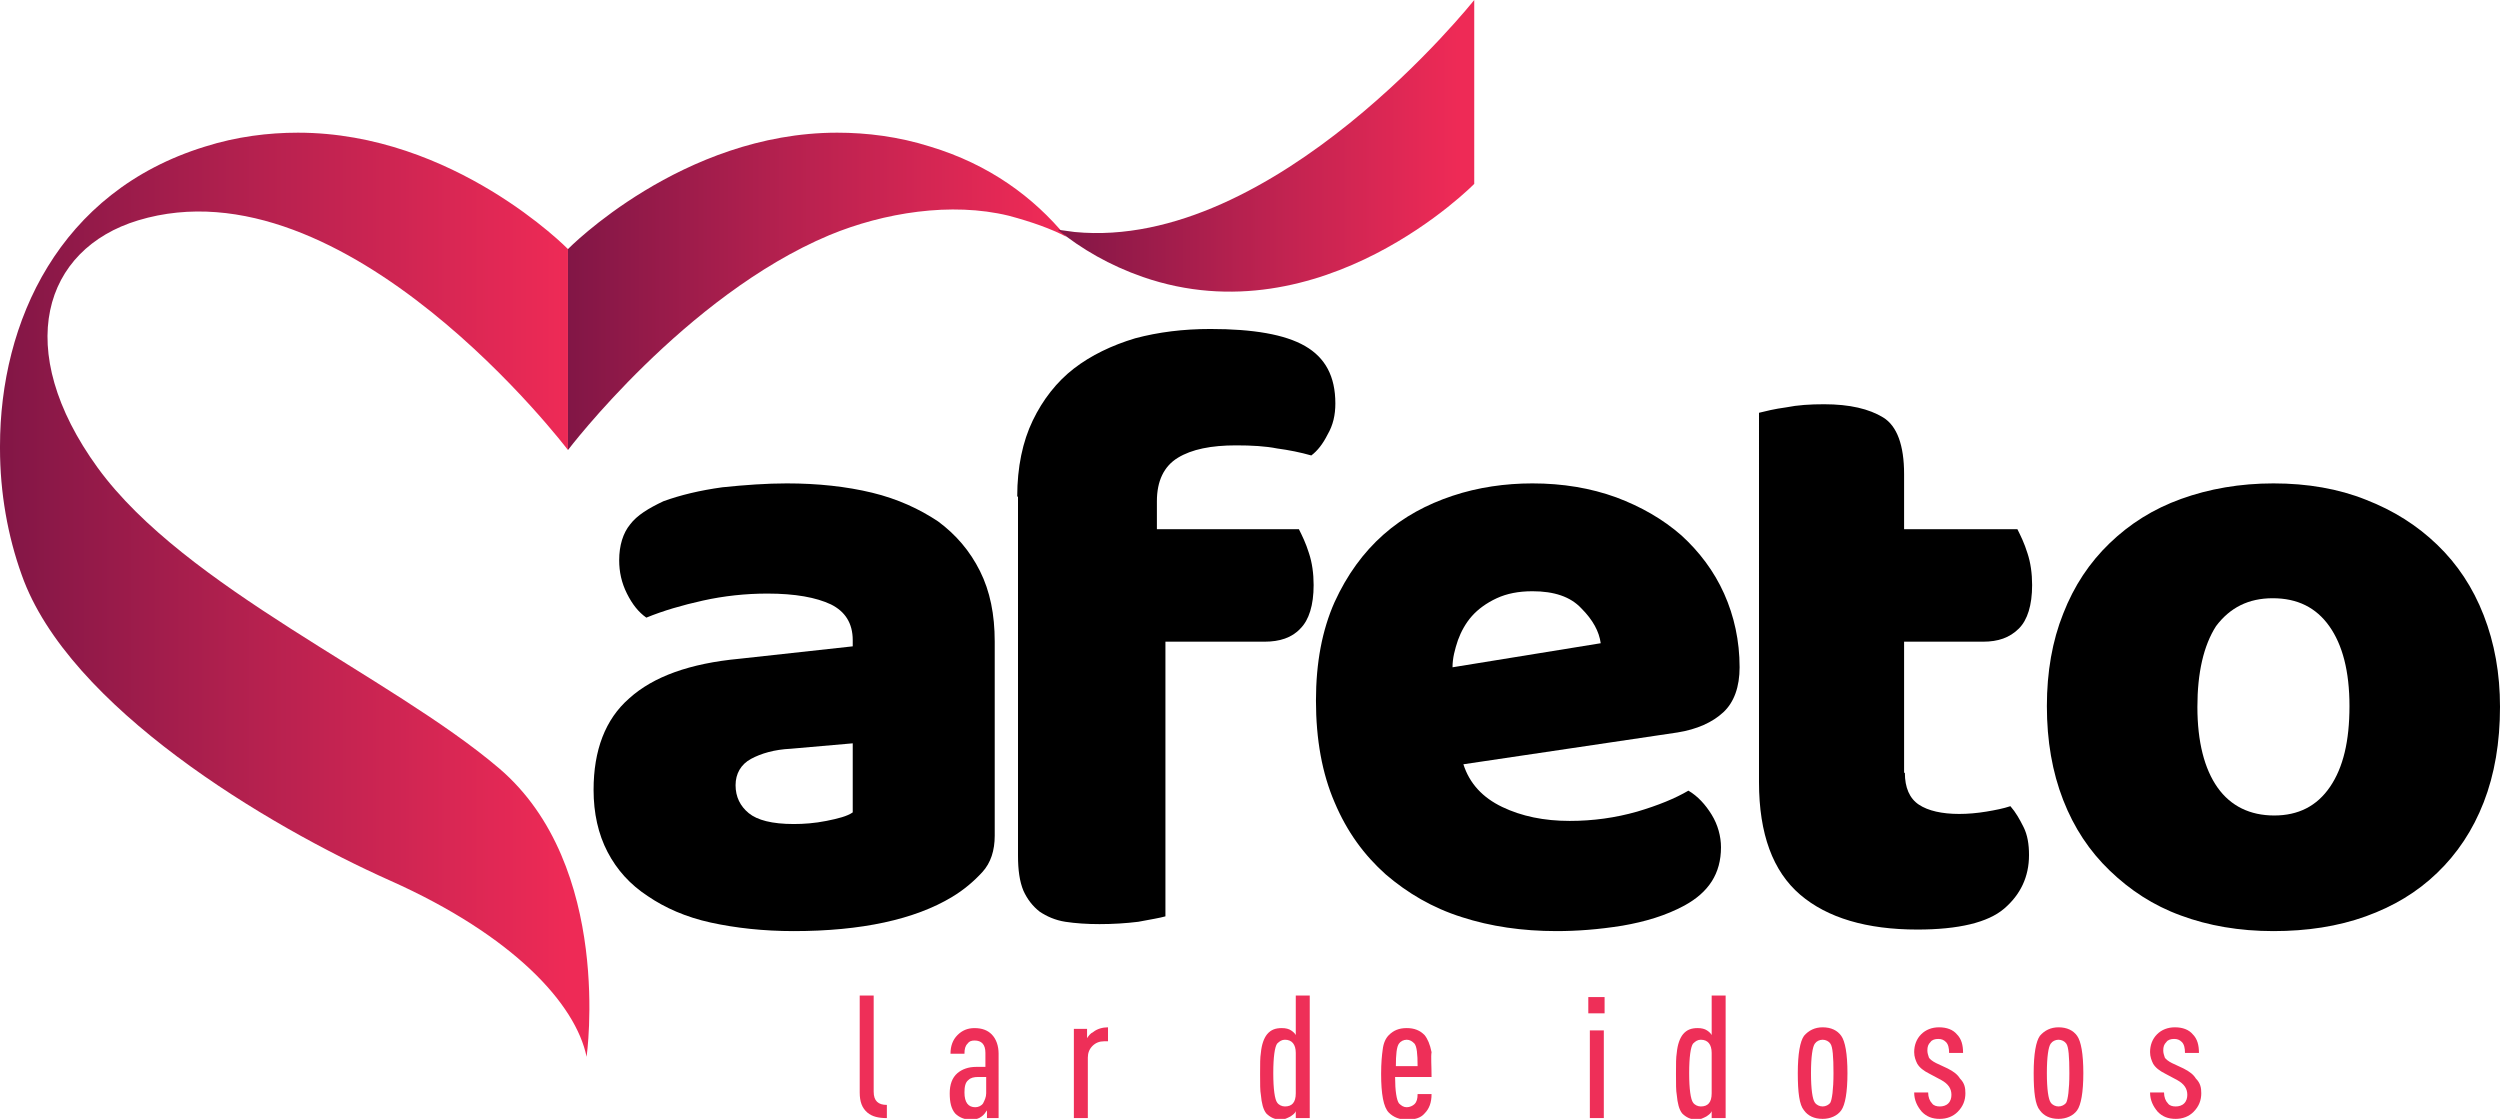 <!-- Generator: Adobe Illustrator 21.0.0, SVG Export Plug-In  -->
<svg version="1.1"
     xmlns="http://www.w3.org/2000/svg" xmlns:xlink="http://www.w3.org/1999/xlink" xmlns:a="http://ns.adobe.com/AdobeSVGViewerExtensions/3.0/"
     x="0px" y="0px" width="322.2px" height="144.2px" viewBox="0 0 322.2 144.2" style="enable-background:new 0 0 322.2 144.2;"
     xml:space="preserve">
<style type="text/css">
    .st0{clip-path:url(#SVGID_2_);fill:url(#SVGID_3_);}
    .st1{clip-path:url(#SVGID_5_);fill:url(#SVGID_6_);}
    .st2{clip-path:url(#SVGID_8_);fill:url(#SVGID_9_);}
    .st3{clip-path:url(#SVGID_11_);fill:#EE2F58;}
    .st4{fill:#EE2F58;}
    .st5{clip-path:url(#SVGID_13_);fill:#EE2F58;}
    .st6{clip-path:url(#SVGID_13_);}
    .st7{clip-path:url(#SVGID_15_);fill:url(#SVGID_16_);}
    .st8{clip-path:url(#SVGID_18_);fill:url(#SVGID_19_);}
    .st9{clip-path:url(#SVGID_21_);fill:url(#SVGID_22_);}
    .st10{clip-path:url(#SVGID_24_);fill:#EE2F58;}
    .st11{clip-path:url(#SVGID_26_);fill:#EE2F58;}
    .st12{clip-path:url(#SVGID_26_);}
</style>
<defs>
</defs>
<g>
    <g>
        <defs>
            <path id="SVGID_1_" d="M26.4,18.9C7.6,24.7,0,41.5,0,57.5v0.3c0,5.7,1,11.3,2.8,16.3c6,17,31.6,32.3,47.5,39.4
                c15.9,7.1,23.9,15.9,25.3,22.7c0,0,3.5-24.6-11.3-37.2c-14-11.9-40.4-23.2-51.7-38.7C1.5,45,5.6,32.1,17.8,28.4
                C44.6,20.3,73.2,58,73.2,58V32.1c0,0-14.7-15-34.8-15C34.6,17.1,30.5,17.6,26.4,18.9"/>
        </defs>
        <clipPath id="SVGID_2_">
            <use xlink:href="#SVGID_1_"  style="overflow:visible;"/>
        </clipPath>
        
            <linearGradient id="SVGID_3_" gradientUnits="userSpaceOnUse" x1="513.018" y1="356.318" x2="515.735" y2="356.318" gradientTransform="matrix(27.454 0 0 -27.454 -14084.401 9859.053)">
            <stop  offset="0" style="stop-color:#811646"/>
            <stop  offset="2.334048e-03" style="stop-color:#821646"/>
            <stop  offset="0.452" style="stop-color:#B6214F"/>
            <stop  offset="0.793" style="stop-color:#DA2754"/>
            <stop  offset="0.982" style="stop-color:#EE2A56"/>
            <stop  offset="1" style="stop-color:#EE2A56"/>
        </linearGradient>
        <rect y="17.1" class="st0" width="79.2" height="119.2"/>
    </g>
    <g>
        <defs>
            <path id="SVGID_4_" d="M73.2,32.1V58c0,0,15.1-19.9,33.7-27.7c7-2.9,15.7-4.3,23.1-2.5c3,0.8,5.5,1.7,7.4,2.7
                c-4.2-5.1-9.9-9.3-17.5-11.6c-4.1-1.3-8.2-1.8-12-1.8C87.9,17.1,73.2,32.1,73.2,32.1"/>
        </defs>
        <clipPath id="SVGID_5_">
            <use xlink:href="#SVGID_4_"  style="overflow:visible;"/>
        </clipPath>
        
            <linearGradient id="SVGID_6_" gradientUnits="userSpaceOnUse" x1="511.477" y1="359.474" x2="514.194" y2="359.474" gradientTransform="matrix(23.224 0 0 -23.224 -11805.282 8385.915)">
            <stop  offset="0" style="stop-color:#811646"/>
            <stop  offset="2.334048e-03" style="stop-color:#821646"/>
            <stop  offset="0.452" style="stop-color:#B6214F"/>
            <stop  offset="0.793" style="stop-color:#DA2754"/>
            <stop  offset="0.982" style="stop-color:#EE2A56"/>
            <stop  offset="1" style="stop-color:#EE2A56"/>
        </linearGradient>
        <rect x="73.2" y="17.1" class="st1" width="64.3" height="41"/>
    </g>
    <g>
        <defs>
            <path id="SVGID_7_" d="M138.5,29.9c-0.8-0.1-1.5-0.2-2.2-0.3c3.1,2.5,6.7,4.6,11,6.1c23.1,8,42.7-12,42.7-12V0
                C190,0,164.3,32.4,138.5,29.9"/>
        </defs>
        <clipPath id="SVGID_8_">
            <use xlink:href="#SVGID_7_"  style="overflow:visible;"/>
        </clipPath>
        
            <linearGradient id="SVGID_9_" gradientUnits="userSpaceOnUse" x1="509.399" y1="362.295" x2="512.117" y2="362.295" gradientTransform="matrix(19.394 0 0 -19.394 -9743.103 7048.262)">
            <stop  offset="0" style="stop-color:#811646"/>
            <stop  offset="2.334048e-03" style="stop-color:#821646"/>
            <stop  offset="0.452" style="stop-color:#B6214F"/>
            <stop  offset="0.793" style="stop-color:#DA2754"/>
            <stop  offset="0.982" style="stop-color:#EE2A56"/>
            <stop  offset="1" style="stop-color:#EE2A56"/>
        </linearGradient>
        <rect x="136.3" y="0" class="st2" width="53.7" height="43.7"/>
    </g>
    <g>
        <defs>
            <rect id="SVGID_10_" width="322.2" height="144.2"/>
        </defs>
        <clipPath id="SVGID_11_">
            <use xlink:href="#SVGID_10_"  style="overflow:visible;"/>
        </clipPath>
        <path class="st3" d="M114.3,144.1c-1.1,0-1.9-0.2-2.5-0.7c-0.7-0.6-1-1.4-1-2.6v-12.5h1.8v12.4c0,1.2,0.6,1.7,1.7,1.7V144.1z"/>
        <path class="st3" d="M127.1,140.9v-2.1h-1c-0.6,0-1,0.1-1.3,0.4c-0.4,0.3-0.5,0.9-0.5,1.6c0,1.3,0.5,1.9,1.4,1.9
            c0.4,0,0.8-0.2,1-0.5C126.9,141.8,127.1,141.4,127.1,140.9 M128.9,144.1h-1.7v-1c-0.2,0.3-0.4,0.6-0.7,0.8
            c-0.4,0.3-0.8,0.4-1.4,0.4c-0.8,0-1.5-0.3-2-0.8c-0.5-0.6-0.7-1.4-0.7-2.6c0-1.1,0.3-2,1-2.6c0.6-0.5,1.4-0.8,2.4-0.8h1.2v-1.8
            c0-1.1-0.5-1.6-1.4-1.6c-0.4,0-0.7,0.1-0.9,0.4c-0.3,0.3-0.4,0.7-0.4,1.3h-1.8c0-1,0.3-1.8,0.9-2.4c0.6-0.6,1.3-0.9,2.2-0.9
            c1,0,1.7,0.3,2.2,0.8c0.6,0.6,0.9,1.5,0.9,2.5V144.1z"/>
        <path class="st3" d="M142.8,134.2h-0.5c-0.6,0-1.1,0.2-1.5,0.6c-0.4,0.4-0.6,0.9-0.6,1.5v7.8h-1.8v-11.5h1.7v1.2
            c0.2-0.3,0.4-0.6,0.8-0.8c0.5-0.4,1.2-0.6,1.9-0.6V134.2z"/>
        <path class="st3" d="M167,140.9v-5.2c0-1.1-0.5-1.7-1.4-1.7c-0.4,0-0.7,0.2-1,0.5c-0.3,0.4-0.5,1.7-0.5,3.8c0,2.1,0.2,3.4,0.5,3.8
            c0.2,0.3,0.6,0.5,1,0.5C166.5,142.6,167,142.1,167,140.9 M168.8,144.1H167v-0.9c-0.1,0.3-0.4,0.5-0.7,0.7
            c-0.4,0.2-0.8,0.4-1.2,0.4c-0.8,0-1.4-0.3-1.9-0.8c-0.4-0.5-0.6-1.3-0.7-2.4c-0.1-0.5-0.1-1.4-0.1-2.7c0-1.3,0-2.1,0.1-2.7
            c0.1-1.1,0.4-1.9,0.8-2.4c0.5-0.6,1.1-0.8,1.9-0.8c0.5,0,0.9,0.1,1.2,0.3c0.3,0.2,0.5,0.4,0.6,0.6v-5.1h1.8V144.1z"/>
        <path class="st3" d="M182.7,137.4c0-1.6-0.1-2.5-0.4-2.9c-0.3-0.3-0.6-0.5-1-0.5c-0.4,0-0.8,0.2-1,0.5c-0.3,0.4-0.4,1.4-0.4,2.9
            H182.7z M184.5,138.8h-4.7c0,1.8,0.2,3,0.5,3.4c0.3,0.3,0.6,0.5,1,0.5c0.4,0,0.8-0.2,1-0.4c0.3-0.3,0.4-0.7,0.4-1.3h1.8
            c0,1.1-0.3,1.9-0.9,2.5c-0.5,0.6-1.3,0.8-2.3,0.8c-0.9,0-1.7-0.3-2.3-0.9c-0.7-0.7-1-2.4-1-5c0-1.4,0.1-2.4,0.2-3.1
            c0.1-0.9,0.4-1.5,0.8-1.9c0.6-0.6,1.3-0.9,2.3-0.9c1,0,1.7,0.3,2.3,0.9c0.4,0.5,0.7,1.2,0.9,2.2
            C184.4,136.2,184.5,137.3,184.5,138.8"/>
    </g>
    <path class="st4" d="M204.9,144.1h1.8v-11.3h-1.8V144.1z M204.7,130.6h2.1v-2.1h-2.1V130.6z"/>
    <g>
        <defs>
            <rect id="SVGID_12_" width="322.2" height="144.2"/>
        </defs>
        <clipPath id="SVGID_13_">
            <use xlink:href="#SVGID_12_"  style="overflow:visible;"/>
        </clipPath>
        <path class="st5" d="M220.6,140.9v-5.2c0-1.1-0.5-1.7-1.4-1.7c-0.4,0-0.7,0.2-1,0.5c-0.3,0.4-0.5,1.7-0.5,3.8
            c0,2.1,0.2,3.4,0.5,3.8c0.2,0.3,0.6,0.5,1,0.5C220.1,142.6,220.6,142.1,220.6,140.9 M222.4,144.1h-1.8v-0.9
            c-0.1,0.3-0.4,0.5-0.7,0.7c-0.4,0.2-0.8,0.4-1.2,0.4c-0.8,0-1.4-0.3-1.9-0.8c-0.4-0.5-0.6-1.3-0.7-2.4c-0.1-0.5-0.1-1.4-0.1-2.7
            c0-1.3,0-2.1,0.1-2.7c0.1-1.1,0.4-1.9,0.8-2.4c0.5-0.6,1.1-0.8,1.9-0.8c0.5,0,0.9,0.1,1.2,0.3c0.3,0.2,0.5,0.4,0.6,0.6v-5.1h1.8
            V144.1z"/>
        <path class="st5" d="M236.3,138.3c0-2.1-0.1-3.4-0.4-3.8c-0.2-0.3-0.6-0.5-1-0.5c-0.4,0-0.8,0.2-1,0.5c-0.3,0.4-0.5,1.7-0.5,3.8
            c0,2.1,0.2,3.4,0.5,3.8c0.2,0.3,0.6,0.5,1,0.5c0.4,0,0.8-0.2,1-0.5C236.1,141.7,236.3,140.5,236.3,138.3 M238.1,138.3
            c0,2.5-0.3,4.1-0.8,4.8c-0.5,0.7-1.4,1.1-2.4,1.1c-1.1,0-1.9-0.4-2.4-1.1c-0.6-0.7-0.8-2.3-0.8-4.8c0-2.5,0.3-4.1,0.8-4.8
            c0.6-0.7,1.4-1.1,2.4-1.1c1.1,0,1.9,0.4,2.4,1.1C237.8,134.2,238.1,135.8,238.1,138.3"/>
        <path class="st5" d="M253.3,140.9c0,0.9-0.3,1.7-1,2.4c-0.6,0.6-1.4,0.9-2.3,0.9c-1,0-1.7-0.3-2.3-0.9c-0.6-0.7-1-1.5-1-2.5h1.8
            c0,0.6,0.2,1.1,0.5,1.4c0.2,0.3,0.6,0.4,1,0.4c0.4,0,0.8-0.1,1.1-0.4c0.3-0.3,0.4-0.7,0.4-1.1c0-0.8-0.4-1.4-1.3-1.9l-1.5-0.8
            c-0.8-0.4-1.3-0.8-1.6-1.3c-0.2-0.4-0.4-0.9-0.4-1.5c0-0.9,0.3-1.7,0.9-2.3c0.6-0.6,1.4-0.9,2.3-0.9c1,0,1.8,0.3,2.3,0.9
            c0.6,0.6,0.8,1.4,0.8,2.4h-1.8c0-0.6-0.1-1.1-0.4-1.4c-0.3-0.3-0.6-0.4-1-0.4c-0.4,0-0.8,0.1-1,0.4c-0.3,0.3-0.4,0.6-0.4,1.1
            c0,0.3,0.1,0.6,0.2,0.9c0.1,0.2,0.5,0.5,0.9,0.7l1.5,0.7c0.8,0.4,1.3,0.8,1.6,1.3C253.2,139.6,253.3,140.2,253.3,140.9"/>
        <path class="st5" d="M266.7,138.3c0-2.1-0.1-3.4-0.4-3.8c-0.2-0.3-0.6-0.5-1-0.5c-0.4,0-0.8,0.2-1,0.5c-0.3,0.4-0.5,1.7-0.5,3.8
            c0,2.1,0.2,3.4,0.5,3.8c0.2,0.3,0.6,0.5,1,0.5c0.4,0,0.8-0.2,1-0.5C266.5,141.7,266.7,140.5,266.7,138.3 M268.5,138.3
            c0,2.5-0.3,4.1-0.8,4.8c-0.5,0.7-1.4,1.1-2.4,1.1c-1.1,0-1.9-0.4-2.4-1.1c-0.6-0.7-0.8-2.3-0.8-4.8c0-2.5,0.3-4.1,0.8-4.8
            c0.6-0.7,1.4-1.1,2.4-1.1c1.1,0,1.9,0.4,2.4,1.1C268.2,134.2,268.5,135.8,268.5,138.3"/>
        <path class="st5" d="M283.7,140.9c0,0.9-0.3,1.7-1,2.4c-0.6,0.6-1.4,0.9-2.3,0.9c-1,0-1.7-0.3-2.3-0.9c-0.6-0.7-1-1.5-1-2.5h1.8
            c0,0.6,0.2,1.1,0.5,1.4c0.2,0.3,0.6,0.4,1,0.4c0.4,0,0.8-0.1,1.1-0.4c0.3-0.3,0.4-0.7,0.4-1.1c0-0.8-0.4-1.4-1.3-1.9l-1.5-0.8
            c-0.8-0.4-1.3-0.8-1.6-1.3c-0.2-0.4-0.4-0.9-0.4-1.5c0-0.9,0.3-1.7,0.9-2.3c0.6-0.6,1.4-0.9,2.3-0.9c1,0,1.8,0.3,2.3,0.9
            c0.6,0.6,0.8,1.4,0.8,2.4h-1.8c0-0.6-0.1-1.1-0.4-1.4c-0.3-0.3-0.6-0.4-1-0.4c-0.4,0-0.8,0.1-1,0.4c-0.3,0.3-0.4,0.6-0.4,1.1
            c0,0.3,0.1,0.6,0.2,0.9c0.1,0.2,0.5,0.5,0.9,0.7l1.5,0.7c0.8,0.4,1.3,0.8,1.6,1.3C283.6,139.6,283.7,140.2,283.7,140.9"/>
        <path class="st6" d="M102.3,106.2c1.3,0,2.7-0.1,4.2-0.4c1.5-0.3,2.7-0.6,3.4-1.1v-8.9l-8,0.7c-2.1,0.1-3.8,0.6-5.1,1.3
            c-1.3,0.7-2,1.9-2,3.4c0,1.5,0.6,2.7,1.7,3.6C97.6,105.7,99.5,106.2,102.3,106.2 M101.4,62.3c4,0,7.7,0.4,11,1.2
            c3.3,0.8,6.1,2.1,8.5,3.7c2.3,1.7,4.1,3.8,5.4,6.4c1.3,2.6,1.9,5.6,1.9,9.1v25c0,1.9-0.5,3.5-1.6,4.7c-1.1,1.2-2.4,2.3-3.9,3.2
            c-4.8,2.9-11.7,4.4-20.4,4.4c-3.9,0-7.5-0.4-10.7-1.1c-3.2-0.7-5.9-1.9-8.1-3.4c-2.3-1.5-4-3.4-5.2-5.7c-1.2-2.3-1.8-5-1.8-8
            c0-5.1,1.5-9.1,4.6-11.8c3.1-2.8,7.8-4.5,14.2-5.1l14.6-1.6v-0.8c0-2.2-1-3.7-2.8-4.6c-1.9-0.9-4.6-1.4-8.2-1.4
            c-2.8,0-5.6,0.3-8.3,0.9c-2.7,0.6-5.1,1.3-7.3,2.2c-1-0.7-1.8-1.7-2.5-3.1c-0.7-1.4-1-2.8-1-4.3c0-1.9,0.5-3.5,1.4-4.6
            c0.9-1.2,2.4-2.1,4.3-3c2.2-0.8,4.7-1.4,7.6-1.8C96,62.5,98.8,62.3,101.4,62.3"/>
        <path class="st6" d="M131.1,64c0-3.8,0.7-7.1,2-9.8c1.3-2.7,3.1-5,5.3-6.7c2.2-1.7,4.9-3,7.9-3.9c3-0.8,6.2-1.2,9.7-1.2
            c5.5,0,9.6,0.7,12.2,2.2c2.6,1.5,3.9,3.9,3.9,7.4c0,1.5-0.3,2.8-1,4c-0.6,1.2-1.3,2.1-2.1,2.7c-1.4-0.4-2.9-0.7-4.4-0.9
            c-1.5-0.3-3.3-0.4-5.3-0.4c-3.2,0-5.7,0.5-7.5,1.6c-1.8,1.1-2.7,3-2.7,5.6v3.6h18.3c0.4,0.8,0.9,1.8,1.3,3.1
            c0.4,1.2,0.6,2.6,0.6,4.1c0,2.6-0.6,4.5-1.7,5.6c-1.1,1.2-2.7,1.7-4.6,1.7h-12.8v35.4c-0.7,0.2-1.9,0.4-3.5,0.7
            c-1.6,0.2-3.3,0.3-5,0.3c-1.6,0-3.1-0.1-4.4-0.3c-1.3-0.2-2.4-0.7-3.3-1.3c-0.9-0.7-1.6-1.6-2.1-2.7c-0.5-1.2-0.7-2.7-0.7-4.5V64z
            "/>
        <path class="st6" d="M197.5,76.2c-1.8,0-3.3,0.3-4.6,0.9c-1.3,0.6-2.4,1.4-3.2,2.3c-0.8,0.9-1.4,2-1.8,3.1
            c-0.4,1.2-0.7,2.3-0.7,3.5l19.1-3.1c-0.2-1.5-1-3-2.5-4.5C202.4,76.9,200.3,76.2,197.5,76.2 M200.6,120c-4.4,0-8.5-0.6-12.2-1.8
            c-3.8-1.2-7-3.1-9.8-5.5c-2.8-2.5-5-5.5-6.6-9.3c-1.6-3.7-2.4-8.1-2.4-13.1c0-4.9,0.8-9.1,2.4-12.7c1.6-3.5,3.7-6.4,6.3-8.7
            c2.6-2.3,5.6-3.9,8.9-5c3.3-1.1,6.8-1.6,10.3-1.6c3.9,0,7.5,0.6,10.8,1.8c3.2,1.2,6,2.8,8.4,4.9c2.3,2.1,4.2,4.6,5.5,7.5
            c1.3,2.9,2,6.1,2,9.5c0,2.5-0.7,4.5-2.1,5.8c-1.4,1.3-3.4,2.2-5.9,2.6l-27.6,4.1c0.8,2.5,2.5,4.3,5,5.5c2.5,1.2,5.4,1.8,8.7,1.8
            c3,0,5.9-0.4,8.7-1.2c2.7-0.8,4.9-1.7,6.6-2.7c1.2,0.7,2.2,1.8,3,3.1c0.8,1.3,1.2,2.8,1.2,4.2c0,3.4-1.6,5.8-4.7,7.5
            c-2.4,1.3-5.1,2.1-8,2.6C206,119.8,203.2,120,200.6,120"/>
        <path class="st6" d="M245.5,99.6c0,1.9,0.6,3.3,1.8,4.1c1.2,0.8,3,1.2,5.2,1.2c1.1,0,2.3-0.1,3.5-0.3c1.2-0.2,2.2-0.4,3.1-0.7
            c0.7,0.8,1.2,1.7,1.7,2.7c0.5,1,0.7,2.2,0.7,3.6c0,2.8-1.1,5.1-3.2,6.9c-2.1,1.8-5.9,2.7-11.2,2.7c-6.5,0-11.6-1.5-15.1-4.5
            c-3.5-3-5.3-7.8-5.3-14.5V53.2c0.8-0.2,2-0.5,3.5-0.7c1.5-0.3,3.1-0.4,4.9-0.4c3.3,0,5.8,0.6,7.6,1.7c1.8,1.1,2.7,3.6,2.7,7.3v7.1
            h14.6c0.4,0.8,0.9,1.8,1.3,3.1c0.4,1.2,0.6,2.6,0.6,4.1c0,2.6-0.6,4.5-1.7,5.6c-1.2,1.2-2.7,1.7-4.6,1.7h-10.2V99.6z"/>
        <path class="st6" d="M283.2,91.1c0,4.5,0.9,8,2.6,10.4c1.7,2.4,4.2,3.6,7.3,3.6c3.1,0,5.5-1.2,7.2-3.7c1.7-2.5,2.5-5.9,2.5-10.4
            c0-4.5-0.9-7.9-2.6-10.3c-1.7-2.4-4.1-3.6-7.3-3.6c-3.1,0-5.5,1.2-7.3,3.6C284,83.2,283.2,86.7,283.2,91.1 M322.2,91.1
            c0,4.6-0.7,8.7-2.1,12.3c-1.4,3.6-3.4,6.6-6,9.1c-2.6,2.5-5.6,4.3-9.2,5.6c-3.6,1.3-7.6,1.9-11.9,1.9c-4.4,0-8.4-0.7-11.9-2
            c-3.6-1.3-6.6-3.3-9.2-5.8c-2.6-2.5-4.6-5.5-6-9.1c-1.4-3.6-2.1-7.6-2.1-12.1c0-4.4,0.7-8.4,2.1-11.9c1.4-3.6,3.4-6.6,6-9.1
            c2.6-2.5,5.6-4.4,9.2-5.7c3.6-1.3,7.6-2,11.9-2c4.4,0,8.4,0.7,11.9,2.1c3.6,1.4,6.6,3.3,9.2,5.8c2.6,2.5,4.6,5.5,6,9.1
            C321.5,82.9,322.2,86.8,322.2,91.1"/>
    </g>
</g>
</svg>
